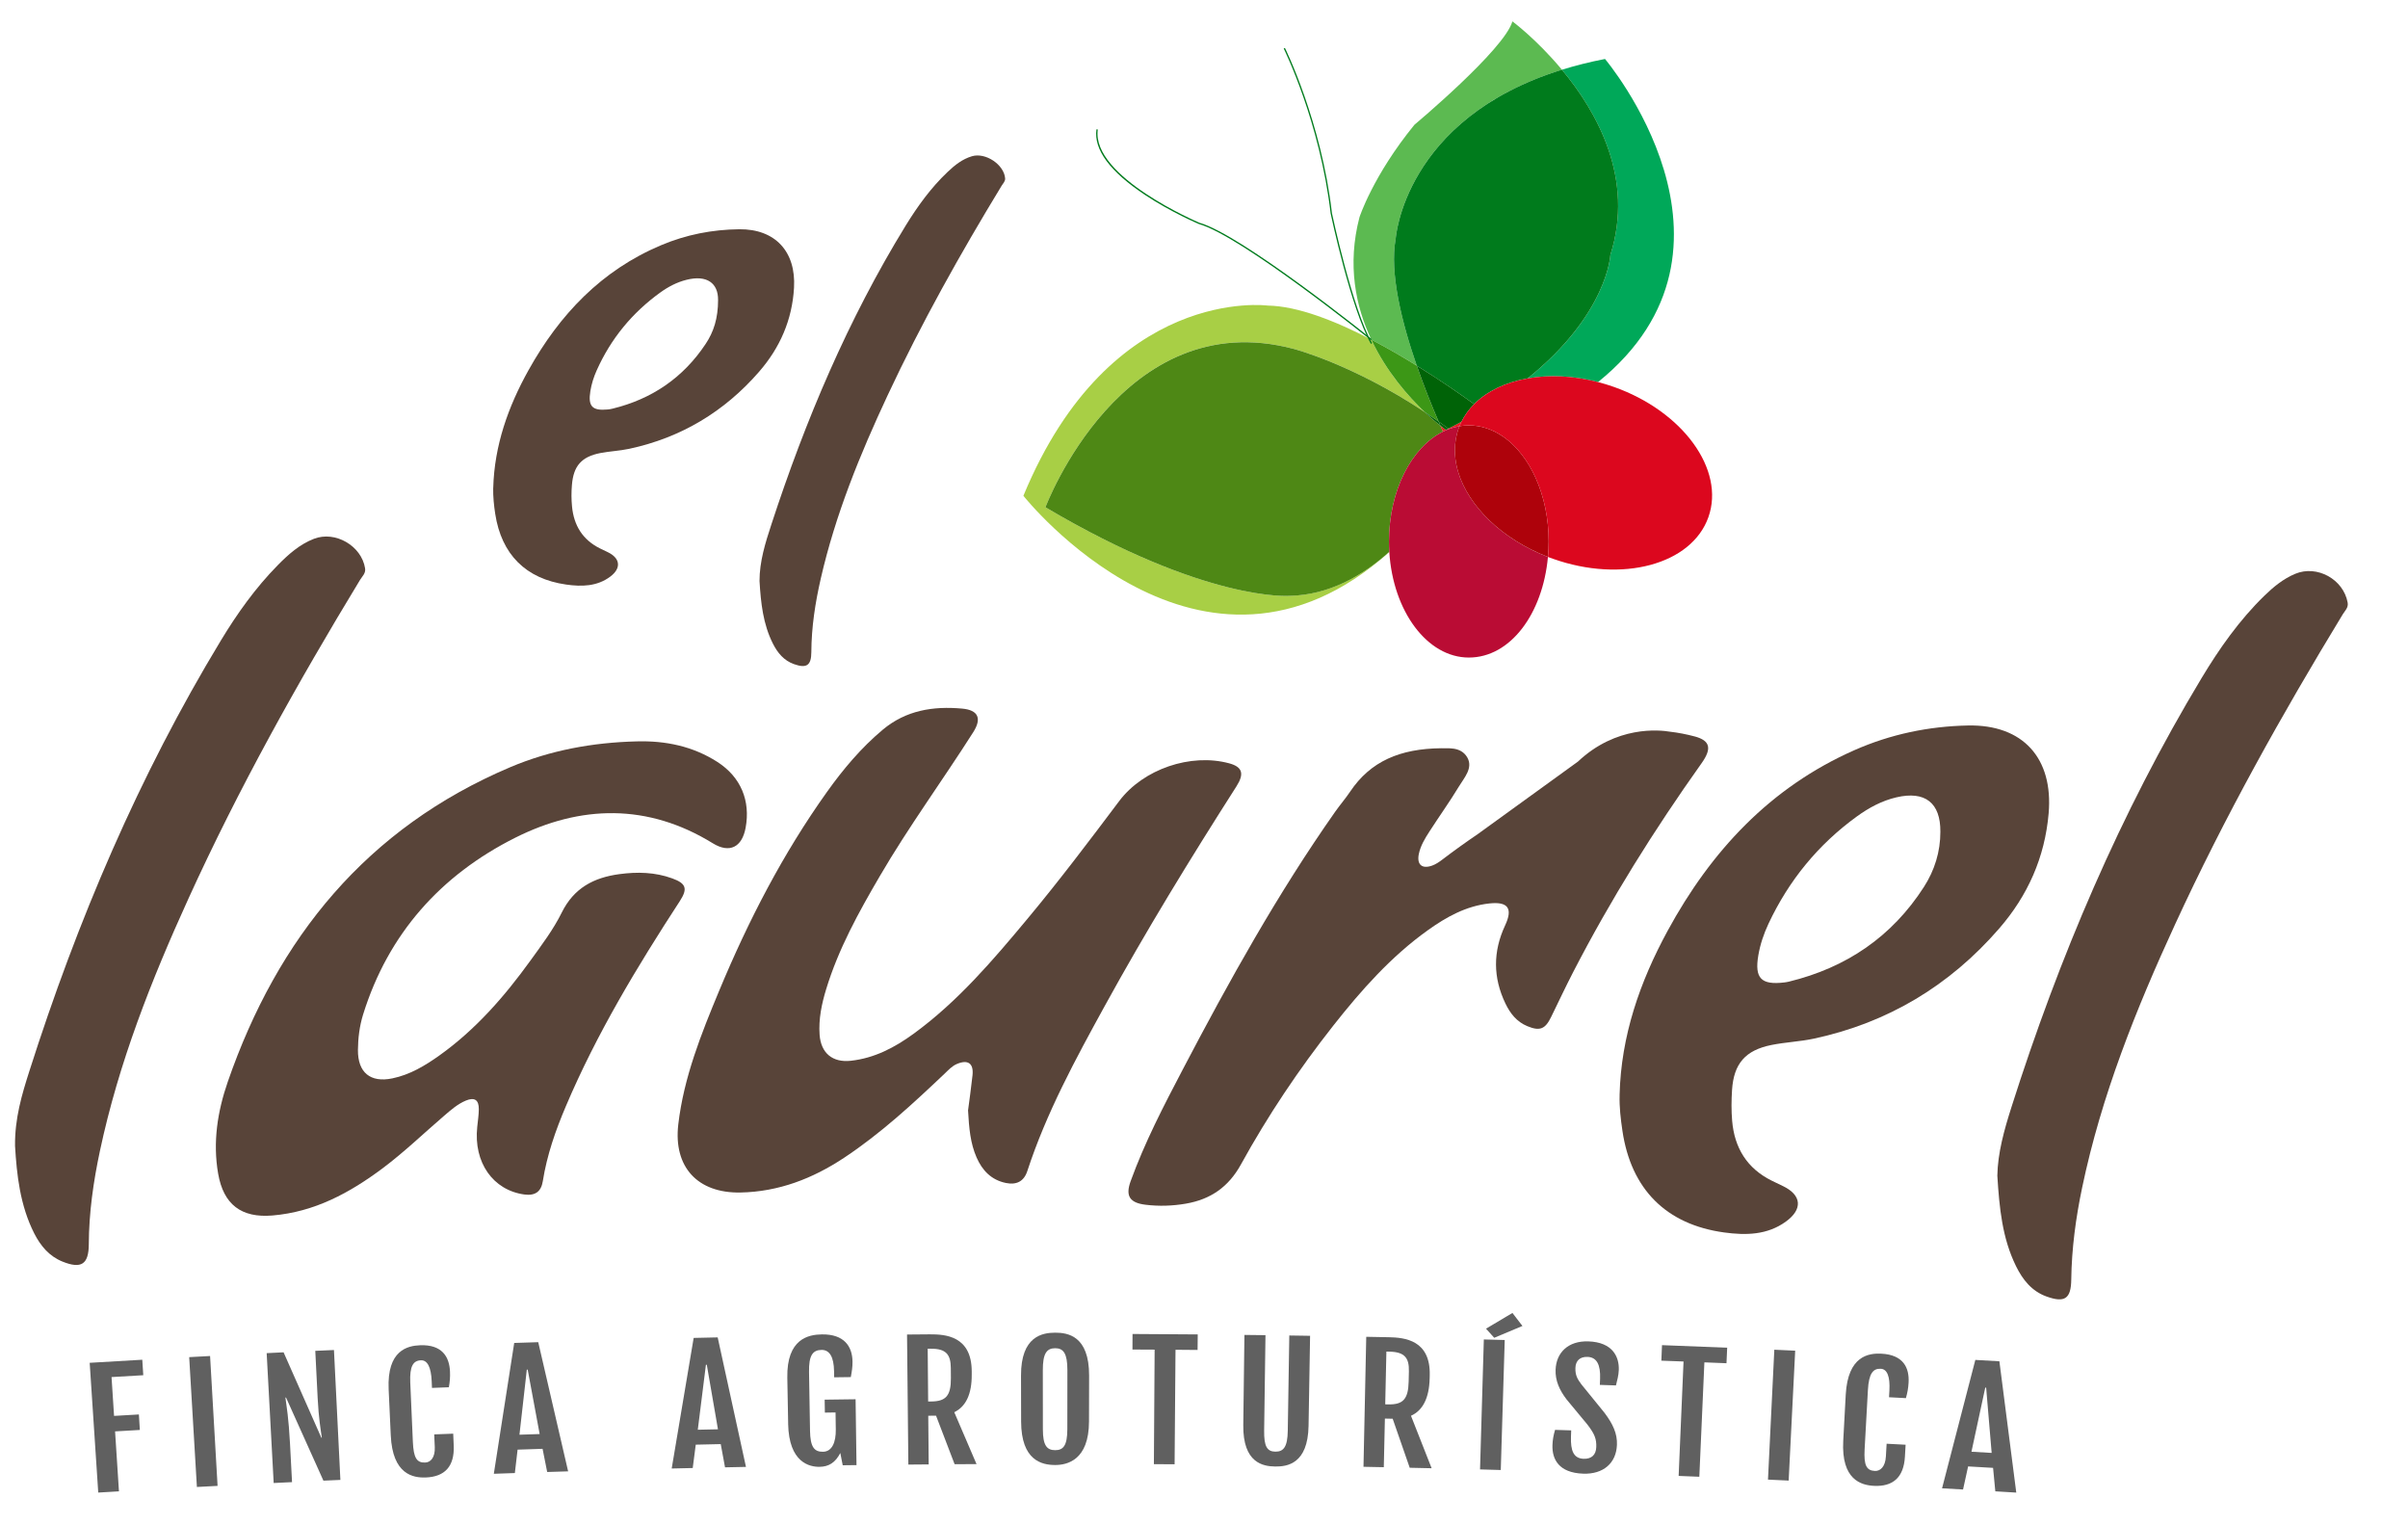 <svg xmlns="http://www.w3.org/2000/svg" width="90" height="57" viewBox="0 0 90 57" fill="none"><g clip-path="url(#clip0_5_2)"><g clip-path="url(#clip1_5_2)"><path d="M36.183 41.485C36.229 41.126 36.297 40.655 36.348 40.183C36.396 39.733 36.176 39.583 35.759 39.762C35.575 39.842 35.447 39.987 35.307 40.12C34.12 41.245 32.921 42.356 31.55 43.264C30.374 44.043 29.101 44.536 27.674 44.563C26.071 44.593 25.166 43.608 25.351 42.02C25.556 40.26 26.21 38.631 26.883 37.014C27.971 34.402 29.263 31.898 30.911 29.59C31.517 28.741 32.184 27.947 32.989 27.272C33.863 26.539 34.882 26.382 35.963 26.48C36.563 26.535 36.703 26.847 36.375 27.362C35.227 29.167 33.96 30.894 32.881 32.744C32.093 34.092 31.339 35.455 30.88 36.959C30.71 37.516 30.591 38.082 30.633 38.669C30.683 39.356 31.119 39.715 31.8 39.64C32.686 39.543 33.443 39.143 34.147 38.63C35.797 37.428 37.109 35.887 38.404 34.332C39.594 32.904 40.714 31.421 41.83 29.936C42.728 28.741 44.502 28.135 45.942 28.525C46.433 28.659 46.516 28.908 46.213 29.385C44.493 32.077 42.824 34.8 41.286 37.6C40.192 39.591 39.107 41.588 38.397 43.76C38.269 44.153 37.988 44.287 37.596 44.207C37.053 44.095 36.715 43.743 36.5 43.253C36.269 42.726 36.218 42.165 36.181 41.485L36.183 41.485Z" fill="#584439"></path><path d="M23.794 27.705C24.875 27.675 25.897 27.885 26.814 28.474C27.69 29.038 28.056 29.925 27.867 30.938C27.732 31.663 27.265 31.898 26.64 31.512C24.211 30.016 21.699 30.077 19.247 31.31C16.468 32.708 14.507 34.897 13.569 37.918C13.437 38.347 13.382 38.791 13.378 39.237C13.372 40.08 13.842 40.468 14.664 40.298C15.318 40.163 15.879 39.828 16.415 39.447C17.776 38.478 18.858 37.236 19.828 35.892C20.245 35.314 20.682 34.737 20.995 34.103C21.45 33.182 22.193 32.795 23.147 32.666C23.82 32.575 24.483 32.591 25.126 32.825C25.649 33.015 25.709 33.212 25.407 33.676C23.809 36.13 22.298 38.633 21.15 41.337C20.766 42.24 20.442 43.163 20.288 44.139C20.226 44.532 20.002 44.692 19.596 44.637C18.424 44.475 17.696 43.441 17.837 42.113C17.86 41.891 17.894 41.669 17.896 41.447C17.898 41.101 17.735 40.993 17.409 41.129C17.105 41.257 16.856 41.475 16.608 41.688C15.841 42.346 15.113 43.05 14.302 43.657C13.071 44.577 11.756 45.29 10.182 45.422C9.022 45.519 8.353 45.014 8.153 43.857C7.949 42.681 8.13 41.536 8.51 40.434C10.376 35.04 13.713 30.944 19.062 28.673C20.566 28.034 22.159 27.746 23.795 27.705L23.794 27.705Z" fill="#584439"></path><path d="M60.533 40.918C60.586 38.714 61.289 36.693 62.329 34.782C63.948 31.807 66.157 29.425 69.312 28.032C70.661 27.437 72.082 27.141 73.553 27.111C75.612 27.069 76.746 28.336 76.569 30.394C76.427 32.041 75.787 33.47 74.719 34.699C72.871 36.83 70.563 38.219 67.795 38.813C67.274 38.924 66.733 38.945 66.21 39.05C65.235 39.245 64.801 39.746 64.736 40.729C64.711 41.114 64.707 41.504 64.74 41.887C64.826 42.891 65.292 43.659 66.214 44.118C66.36 44.191 66.508 44.258 66.655 44.331C67.336 44.665 67.383 45.187 66.754 45.645C66.056 46.156 65.247 46.166 64.442 46.056C62.268 45.759 60.958 44.434 60.638 42.251C60.573 41.809 60.52 41.366 60.534 40.917L60.533 40.918ZM72.522 31.083C72.531 30.002 71.953 29.545 70.878 29.796C70.336 29.922 69.852 30.184 69.404 30.508C67.955 31.558 66.858 32.901 66.098 34.519C65.922 34.895 65.788 35.289 65.718 35.701C65.573 36.557 65.822 36.816 66.69 36.713C66.749 36.706 66.808 36.696 66.865 36.682C69.007 36.16 70.71 35.006 71.907 33.145C72.306 32.524 72.523 31.831 72.522 31.082V31.083Z" fill="#584439"></path><path d="M0.562 42.824C0.55 41.794 0.816 40.908 1.095 40.034C2.891 34.403 5.19 28.993 8.259 23.928C8.867 22.924 9.549 21.967 10.377 21.125C10.774 20.721 11.195 20.343 11.735 20.134C12.532 19.827 13.51 20.396 13.645 21.236C13.676 21.424 13.538 21.537 13.457 21.67C11.113 25.529 8.916 29.468 7.043 33.58C5.656 36.622 4.433 39.724 3.735 43.008C3.49 44.157 3.324 45.317 3.319 46.496C3.316 47.249 3.038 47.428 2.334 47.144C1.839 46.944 1.519 46.559 1.283 46.099C0.745 45.041 0.626 43.891 0.562 42.824Z" fill="#584439"></path><path d="M74.651 43.944C74.666 43.082 74.908 42.223 75.178 41.375C76.961 35.771 79.246 30.388 82.284 25.341C82.951 24.233 83.695 23.175 84.629 22.265C84.971 21.932 85.339 21.629 85.784 21.443C86.601 21.102 87.584 21.646 87.744 22.515C87.78 22.707 87.645 22.82 87.565 22.951C85.279 26.707 83.137 30.541 81.297 34.537C79.836 37.708 78.54 40.941 77.822 44.375C77.584 45.511 77.429 46.657 77.414 47.819C77.404 48.536 77.17 48.694 76.489 48.449C75.933 48.249 75.599 47.82 75.35 47.316C74.832 46.266 74.726 45.128 74.652 43.944L74.651 43.944Z" fill="#584439"></path><path d="M63.339 27.52C63.031 27.438 62.725 27.379 62.424 27.344C62.008 27.274 60.406 27.112 58.975 28.461L55.236 31.167C54.786 31.473 54.343 31.79 53.909 32.121C53.792 32.21 53.665 32.297 53.528 32.346C53.144 32.484 52.947 32.307 53.03 31.91C53.095 31.599 53.259 31.331 53.428 31.07C53.789 30.508 54.181 29.964 54.526 29.393C54.726 29.062 55.07 28.696 54.837 28.299C54.588 27.878 54.079 27.978 53.865 27.961C52.325 27.977 51.224 28.447 50.461 29.584C50.287 29.843 50.082 30.08 49.902 30.335C47.754 33.391 45.945 36.648 44.214 39.95C43.497 41.317 42.784 42.688 42.257 44.143C42.058 44.694 42.224 44.948 42.813 45.02C43.317 45.082 43.822 45.066 44.324 44.979C45.242 44.821 45.915 44.359 46.379 43.517C47.383 41.693 48.541 39.965 49.831 38.328C50.873 37.007 51.985 35.749 53.365 34.762C54.059 34.266 54.796 33.855 55.667 33.761C56.36 33.686 56.553 33.943 56.255 34.58C55.797 35.559 55.8 36.531 56.266 37.5C56.443 37.869 56.687 38.183 57.082 38.346C57.548 38.539 57.75 38.463 57.972 38.008C58.245 37.449 58.511 36.884 58.796 36.33C60.201 33.606 61.823 31.016 63.598 28.52C63.986 27.975 63.924 27.676 63.338 27.519L63.339 27.52Z" fill="#584439"></path><path d="M18.435 18.235C18.477 16.647 18.993 15.196 19.757 13.827C20.914 11.754 22.48 10.102 24.71 9.163C25.643 8.769 26.62 8.578 27.629 8.567C28.975 8.553 29.755 9.404 29.677 10.752C29.609 11.956 29.149 12.998 28.37 13.893C27.073 15.385 25.454 16.357 23.515 16.772C23.16 16.848 22.791 16.862 22.435 16.931C21.73 17.069 21.434 17.414 21.376 18.121C21.353 18.391 21.353 18.661 21.38 18.932C21.449 19.638 21.776 20.17 22.421 20.492C22.523 20.543 22.628 20.59 22.73 20.641C23.185 20.866 23.225 21.234 22.811 21.546C22.316 21.918 21.738 21.926 21.164 21.845C19.65 21.632 18.741 20.715 18.509 19.202C18.46 18.882 18.427 18.561 18.433 18.236L18.435 18.235ZM26.838 11.205C26.844 10.586 26.424 10.263 25.659 10.456C25.302 10.545 24.979 10.714 24.682 10.928C23.628 11.687 22.831 12.657 22.301 13.842C22.19 14.089 22.109 14.346 22.065 14.615C21.973 15.184 22.133 15.356 22.713 15.302C22.775 15.296 22.837 15.286 22.898 15.27C24.367 14.911 25.535 14.114 26.372 12.855C26.671 12.407 26.838 11.905 26.839 11.205H26.838Z" fill="#584439"></path><path d="M28.387 21.721C28.386 20.981 28.606 20.283 28.832 19.593C30.106 15.697 31.696 11.94 33.846 8.437C34.294 7.709 34.793 7.016 35.419 6.424C35.685 6.171 35.969 5.944 36.329 5.838C36.836 5.689 37.526 6.15 37.567 6.664C37.576 6.778 37.489 6.854 37.437 6.94C35.889 9.483 34.436 12.078 33.174 14.776C32.141 16.984 31.223 19.235 30.677 21.619C30.47 22.523 30.328 23.437 30.324 24.369C30.322 24.869 30.146 24.985 29.675 24.818C29.297 24.684 29.063 24.397 28.889 24.054C28.518 23.321 28.436 22.525 28.388 21.721H28.387Z" fill="#584439"></path><path d="M3.351 50.927C4.138 50.879 4.531 50.856 5.318 50.812C5.333 51.044 5.34 51.159 5.355 51.391C4.881 51.418 4.643 51.432 4.169 51.46C4.206 52.041 4.225 52.33 4.263 52.911C4.634 52.889 4.819 52.878 5.191 52.857C5.205 53.089 5.213 53.204 5.227 53.436C4.856 53.458 4.671 53.468 4.301 53.49C4.359 54.386 4.388 54.834 4.446 55.73C4.136 55.748 3.982 55.757 3.672 55.776C3.566 54.159 3.459 52.543 3.352 50.926L3.351 50.927Z" fill="#606060"></path><path d="M7.072 50.715C7.384 50.698 7.54 50.69 7.852 50.673C7.945 52.291 8.039 53.908 8.132 55.526C7.823 55.542 7.668 55.55 7.359 55.567C7.263 53.949 7.167 52.333 7.071 50.715H7.072Z" fill="#606060"></path><path d="M9.966 50.566C10.219 50.553 10.345 50.548 10.599 50.535C11.071 51.598 11.542 52.661 12.01 53.725C12.018 53.725 12.021 53.725 12.029 53.724C11.986 53.425 11.911 53.004 11.873 52.251C11.838 51.542 11.819 51.188 11.784 50.48C12.063 50.467 12.203 50.461 12.482 50.449C12.562 52.067 12.642 53.685 12.722 55.303C12.469 55.314 12.342 55.319 12.088 55.331C11.624 54.296 11.158 53.26 10.691 52.226C10.682 52.226 10.677 52.226 10.667 52.227C10.712 52.569 10.788 52.977 10.84 53.959C10.87 54.53 10.885 54.815 10.915 55.386C10.64 55.399 10.503 55.405 10.229 55.419C10.141 53.802 10.054 52.184 9.967 50.566H9.966Z" fill="#606060"></path><path d="M14.605 53.639C14.573 52.951 14.557 52.607 14.526 51.919C14.459 50.456 15.233 50.29 15.7 50.271C16.518 50.239 16.796 50.696 16.819 51.259C16.828 51.466 16.813 51.629 16.777 51.841C16.524 51.85 16.398 51.856 16.145 51.865C16.141 51.766 16.139 51.717 16.135 51.618C16.113 51.086 15.972 50.824 15.734 50.833C15.448 50.844 15.306 51.044 15.334 51.667C15.373 52.554 15.393 52.997 15.431 53.884C15.458 54.486 15.579 54.667 15.894 54.654C16.095 54.646 16.266 54.466 16.25 54.077C16.242 53.887 16.238 53.792 16.229 53.602C16.513 53.591 16.655 53.585 16.939 53.575C16.947 53.754 16.95 53.844 16.958 54.024C16.99 54.803 16.619 55.183 15.919 55.212C15.436 55.231 14.672 55.097 14.605 53.639Z" fill="#606060"></path><path d="M19.219 50.185C19.579 50.172 19.758 50.166 20.117 50.156C20.492 51.764 20.864 53.373 21.234 54.983C20.921 54.992 20.764 54.997 20.451 55.007C20.382 54.66 20.348 54.487 20.279 54.141C19.906 54.153 19.719 54.16 19.345 54.172C19.305 54.522 19.284 54.697 19.243 55.047C18.929 55.058 18.772 55.063 18.457 55.074C18.709 53.444 18.962 51.814 19.219 50.185ZM20.17 53.59C19.992 52.627 19.902 52.145 19.723 51.181C19.709 51.181 19.703 51.181 19.69 51.182C19.579 52.155 19.524 52.641 19.415 53.614C19.717 53.604 19.868 53.599 20.17 53.589V53.59Z" fill="#606060"></path><path d="M25.925 49.997C26.285 49.989 26.464 49.985 26.824 49.977C27.178 51.59 27.532 53.203 27.881 54.817C27.568 54.823 27.411 54.826 27.098 54.833C27.034 54.486 27.002 54.313 26.938 53.965C26.564 53.973 26.377 53.977 26.004 53.986C25.959 54.335 25.936 54.51 25.891 54.859C25.576 54.866 25.419 54.87 25.105 54.877C25.376 53.25 25.649 51.623 25.926 49.997H25.925ZM26.834 53.412C26.668 52.447 26.585 51.965 26.417 50.999C26.404 50.999 26.397 50.999 26.384 50.999C26.261 51.971 26.201 52.456 26.08 53.428C26.382 53.422 26.533 53.418 26.835 53.412H26.834Z" fill="#606060"></path><path d="M29.458 53.206C29.446 52.517 29.439 52.173 29.426 51.485C29.399 50.02 30.226 49.872 30.718 49.865C31.553 49.853 31.855 50.316 31.863 50.879C31.866 51.087 31.838 51.249 31.799 51.461C31.55 51.464 31.425 51.466 31.177 51.469C31.175 51.377 31.174 51.33 31.173 51.238C31.165 50.706 31.004 50.441 30.706 50.445C30.378 50.45 30.227 50.646 30.238 51.269C30.252 52.149 30.26 52.59 30.275 53.471C30.285 54.074 30.434 54.257 30.761 54.251C31.105 54.246 31.246 53.883 31.238 53.417C31.235 53.163 31.233 53.036 31.229 52.782C31.069 52.784 30.99 52.786 30.83 52.788C30.827 52.594 30.826 52.497 30.822 52.304C31.285 52.297 31.516 52.295 31.978 52.289C31.991 53.273 31.998 53.765 32.012 54.75C31.806 54.753 31.703 54.753 31.497 54.756C31.461 54.572 31.444 54.48 31.407 54.297C31.218 54.661 30.975 54.809 30.629 54.814C30.267 54.819 29.484 54.664 29.457 53.204L29.458 53.206Z" fill="#606060"></path><path d="M33.902 49.87C34.241 49.867 34.41 49.866 34.749 49.863C35.332 49.859 36.312 49.921 36.319 51.241V51.364C36.325 52.101 36.096 52.565 35.666 52.773C36 53.548 36.166 53.936 36.498 54.712C36.171 54.713 36.007 54.715 35.679 54.716C35.402 53.991 35.264 53.629 34.985 52.903C34.869 52.904 34.811 52.905 34.694 52.905C34.7 53.633 34.703 53.996 34.71 54.724C34.407 54.726 34.255 54.727 33.95 54.73C33.934 53.11 33.918 51.491 33.901 49.871L33.902 49.87ZM34.807 52.372C35.353 52.368 35.544 52.156 35.54 51.502C35.538 51.348 35.538 51.271 35.537 51.118C35.533 50.617 35.359 50.396 34.79 50.401C34.744 50.401 34.719 50.401 34.673 50.401C34.68 51.19 34.683 51.584 34.69 52.373C34.737 52.373 34.76 52.373 34.807 52.372Z" fill="#606060"></path><path d="M38.165 53.123C38.164 52.435 38.162 52.09 38.161 51.402C38.157 49.937 38.956 49.801 39.439 49.801C39.904 49.801 40.708 49.914 40.706 51.401C40.704 52.09 40.703 52.435 40.702 53.123C40.699 54.565 39.885 54.746 39.44 54.746C38.944 54.746 38.169 54.583 38.165 53.123V53.123ZM39.892 53.409C39.892 52.525 39.893 52.083 39.894 51.199C39.894 50.576 39.746 50.382 39.439 50.382C39.122 50.382 38.975 50.576 38.976 51.199C38.976 52.084 38.977 52.526 38.978 53.41C38.978 54.014 39.125 54.192 39.44 54.192C39.745 54.192 39.891 54.013 39.892 53.41V53.409Z" fill="#606060"></path><path d="M43.155 50.435C42.824 50.433 42.658 50.432 42.326 50.431C42.328 50.199 42.328 50.083 42.329 49.85C43.304 49.855 43.791 49.858 44.766 49.866C44.764 50.098 44.762 50.214 44.76 50.447C44.43 50.444 44.265 50.443 43.935 50.44C43.923 51.867 43.912 53.293 43.901 54.719C43.591 54.717 43.436 54.716 43.127 54.714C43.136 53.288 43.145 51.862 43.155 50.435Z" fill="#606060"></path><path d="M46.511 49.885C46.826 49.888 46.983 49.891 47.298 49.894C47.281 51.081 47.265 52.269 47.248 53.456C47.239 54.059 47.362 54.243 47.667 54.247C47.972 54.251 48.122 54.071 48.131 53.468C48.15 52.281 48.169 51.093 48.188 49.906C48.499 49.91 48.654 49.913 48.965 49.918C48.946 51.04 48.927 52.161 48.908 53.283C48.883 54.711 48.104 54.807 47.659 54.802C47.216 54.796 46.45 54.678 46.468 53.25C46.482 52.128 46.496 51.006 46.511 49.884V49.885Z" fill="#606060"></path><path d="M51.064 49.955C51.403 49.961 51.572 49.964 51.911 49.971C52.493 49.983 53.471 50.074 53.437 51.393C53.435 51.442 53.435 51.467 53.434 51.516C53.415 52.253 53.172 52.711 52.736 52.906C53.046 53.69 53.2 54.083 53.508 54.867C53.18 54.86 53.017 54.855 52.689 54.849C52.435 54.115 52.308 53.749 52.052 53.017C51.936 53.014 51.878 53.013 51.761 53.011C51.745 53.738 51.736 54.102 51.72 54.828C51.417 54.822 51.265 54.819 50.961 54.813C50.996 53.193 51.03 51.574 51.064 49.955ZM51.89 52.481C52.437 52.492 52.634 52.286 52.649 51.632C52.653 51.478 52.655 51.401 52.658 51.248C52.67 50.748 52.504 50.522 51.935 50.51C51.888 50.509 51.864 50.508 51.817 50.508C51.8 51.296 51.791 51.69 51.773 52.479C51.819 52.48 51.843 52.48 51.889 52.481H51.89Z" fill="#606060"></path><path d="M55.459 50.054C55.771 50.062 55.927 50.066 56.24 50.075C56.19 51.694 56.141 53.314 56.092 54.933C55.782 54.924 55.627 54.92 55.317 54.911C55.365 53.292 55.411 51.673 55.459 50.054ZM55.54 49.652C55.935 49.416 56.132 49.299 56.528 49.064C56.678 49.258 56.752 49.356 56.902 49.55C56.48 49.726 56.269 49.815 55.847 49.992C55.724 49.856 55.663 49.788 55.54 49.651V49.652Z" fill="#606060"></path><path d="M58.122 53.433C58.362 53.44 58.483 53.444 58.724 53.452C58.721 53.546 58.719 53.593 58.716 53.687C58.698 54.211 58.813 54.502 59.19 54.514C59.483 54.523 59.65 54.37 59.661 54.077C59.672 53.776 59.604 53.591 59.332 53.237C59.021 52.861 58.866 52.674 58.554 52.298C58.281 51.942 58.127 51.59 58.141 51.189C58.163 50.544 58.613 50.102 59.363 50.126C60.274 50.156 60.521 50.703 60.503 51.195C60.495 51.402 60.447 51.563 60.397 51.772C60.156 51.764 60.036 51.76 59.795 51.752C59.799 51.66 59.8 51.614 59.804 51.521C59.823 51.009 59.686 50.717 59.333 50.706C59.042 50.696 58.891 50.859 58.882 51.115C58.872 51.391 58.96 51.539 59.104 51.731C59.451 52.157 59.624 52.37 59.97 52.797C60.284 53.215 60.45 53.574 60.434 53.991C60.408 54.679 59.922 55.095 59.175 55.07C58.252 55.039 58.006 54.521 58.024 54.003C58.031 53.795 58.063 53.631 58.122 53.431V53.433Z" fill="#606060"></path><path d="M62.922 50.878C62.591 50.865 62.425 50.859 62.094 50.847C62.104 50.615 62.109 50.499 62.118 50.267C63.092 50.303 63.58 50.322 64.554 50.363C64.543 50.595 64.538 50.711 64.528 50.943C64.198 50.929 64.033 50.923 63.702 50.91C63.639 52.334 63.576 53.76 63.513 55.185C63.204 55.173 63.049 55.167 62.74 55.154C62.801 53.73 62.862 52.304 62.923 50.879L62.922 50.878Z" fill="#606060"></path><path d="M66.316 50.438C66.628 50.452 66.784 50.46 67.096 50.474C67.015 52.092 66.934 53.709 66.852 55.328C66.543 55.314 66.388 55.306 66.079 55.292C66.158 53.674 66.237 52.056 66.316 50.438Z" fill="#606060"></path><path d="M68.892 53.84C68.929 53.152 68.948 52.808 68.985 52.121C69.064 50.657 69.852 50.562 70.319 50.586C71.135 50.628 71.367 51.108 71.334 51.671C71.322 51.878 71.292 52.039 71.234 52.247C70.982 52.234 70.856 52.227 70.603 52.214C70.609 52.115 70.612 52.066 70.617 51.967C70.647 51.436 70.533 51.162 70.295 51.15C70.009 51.135 69.848 51.321 69.814 51.943C69.765 52.829 69.74 53.273 69.691 54.159C69.658 54.762 69.761 54.952 70.075 54.968C70.275 54.978 70.465 54.814 70.486 54.425C70.497 54.235 70.502 54.14 70.513 53.951C70.797 53.965 70.939 53.972 71.223 53.988C71.213 54.167 71.207 54.257 71.197 54.437C71.152 55.215 70.744 55.559 70.043 55.525C69.561 55.502 68.813 55.298 68.892 53.84V53.84Z" fill="#606060"></path><path d="M73.83 50.819C74.189 50.839 74.369 50.849 74.728 50.87C74.941 52.505 75.151 54.141 75.359 55.777C75.046 55.758 74.889 55.749 74.576 55.73C74.543 55.379 74.526 55.204 74.492 54.853C74.119 54.831 73.932 54.821 73.559 54.799C73.483 55.144 73.446 55.316 73.37 55.661C73.056 55.644 72.898 55.635 72.585 55.617C72.997 54.017 73.411 52.418 73.829 50.819H73.83ZM74.439 54.294C74.357 53.319 74.316 52.831 74.233 51.856C74.22 51.855 74.213 51.855 74.2 51.854C73.993 52.813 73.89 53.291 73.684 54.25C73.986 54.267 74.137 54.276 74.439 54.294Z" fill="#606060"></path><path d="M60.189 9.526C60.189 9.526 60.089 11.737 57.097 14.141C57.895 14 58.802 14.038 59.727 14.278C65.952 9.252 59.988 2.204 59.988 2.204C59.409 2.316 58.874 2.452 58.378 2.606C59.699 4.193 61.095 6.689 60.188 9.526H60.189Z" fill="#00A859"></path><path d="M48.202 22.266C48.202 22.266 45.093 22.517 39.074 18.956C39.074 18.956 41.932 11.332 48.352 13.037C48.352 13.037 50.549 13.604 53.245 15.393C52.642 14.821 51.823 13.899 51.254 12.693C49.91 11.992 48.5 11.437 47.379 11.419C47.379 11.419 41.511 10.634 38.25 18.527C38.25 18.527 44.887 26.921 51.926 20.629C51.926 20.625 51.926 20.622 51.926 20.618C50.921 21.523 49.671 22.23 48.202 22.265V22.266Z" fill="#A8CF45"></path><path d="M54.134 16.016C54.141 16.021 54.148 16.026 54.155 16.031C54.283 15.984 54.415 15.949 54.549 15.926C54.572 15.87 54.596 15.815 54.623 15.761C54.464 15.846 54.302 15.931 54.134 16.016Z" fill="#ED1C24"></path><path d="M53.933 16.129C53.902 16.059 53.87 15.986 53.836 15.909C53.693 15.796 53.487 15.623 53.245 15.394C50.549 13.605 48.353 13.038 48.353 13.038C41.933 11.333 39.074 18.956 39.074 18.956C45.093 22.518 48.202 22.267 48.202 22.267C49.672 22.232 50.922 21.525 51.926 20.62C51.918 20.493 51.914 20.365 51.914 20.235C51.914 18.331 52.759 16.713 53.933 16.13V16.129Z" fill="#4E8815"></path><path d="M54.134 16.016C54.102 16.032 54.072 16.047 54.041 16.063C54.041 16.063 53.965 16.01 53.835 15.908C53.869 15.984 53.902 16.058 53.933 16.128C54.006 16.092 54.08 16.059 54.155 16.031C54.148 16.026 54.141 16.021 54.134 16.016Z" fill="#ED1C24"></path><path d="M54.501 17.64C54.471 17.541 54.446 17.442 54.427 17.342C54.404 17.221 54.388 17.1 54.381 16.979C54.367 16.733 54.387 16.489 54.445 16.25C54.464 16.172 54.487 16.095 54.514 16.018C54.525 15.987 54.536 15.956 54.549 15.927C54.415 15.949 54.283 15.984 54.155 16.032C54.08 16.059 54.006 16.093 53.933 16.129C52.758 16.712 51.914 18.329 51.914 20.234C51.914 20.364 51.918 20.492 51.926 20.619C51.926 20.622 51.926 20.625 51.926 20.629C52.063 22.84 53.341 24.572 54.898 24.572C56.455 24.572 57.66 22.934 57.855 20.813C56.131 20.148 54.885 18.914 54.501 17.641V17.64Z" fill="#BA0C34"></path><path d="M56.18 16.316C55.979 16.177 55.765 16.069 55.542 15.998C55.335 15.931 55.119 15.896 54.898 15.896C54.78 15.896 54.664 15.907 54.55 15.926C54.537 15.957 54.526 15.988 54.514 16.018C54.487 16.095 54.465 16.172 54.446 16.25C54.388 16.489 54.367 16.733 54.382 16.979C54.389 17.1 54.404 17.221 54.428 17.342C54.447 17.441 54.471 17.541 54.501 17.64C54.885 18.913 56.131 20.147 57.855 20.812C57.873 20.622 57.882 20.43 57.882 20.233C57.882 18.505 57.187 17.012 56.18 16.315V16.316Z" fill="#AE020B"></path><path d="M52.164 8.924C52.164 8.924 52.463 4.441 58.378 2.606C57.434 1.47 56.527 0.799 56.527 0.799C56.227 1.853 52.866 4.661 52.866 4.661C51.311 6.567 50.81 8.121 50.81 8.121C50.347 9.899 50.667 11.447 51.254 12.692C51.844 12.999 52.42 13.334 52.953 13.664C52.394 12.053 51.929 10.196 52.165 8.924H52.164Z" fill="#5CBA51"></path><path d="M52.164 8.924C51.929 10.196 52.393 12.053 52.952 13.665C53.828 14.207 54.588 14.735 55.097 15.102C55.583 14.613 56.283 14.284 57.097 14.14C60.089 11.737 60.189 9.525 60.189 9.525C61.096 6.688 59.7 4.193 58.378 2.605C52.463 4.442 52.164 8.924 52.164 8.924V8.924Z" fill="#007B1C"></path><path d="M53.246 15.393C53.418 15.507 53.592 15.626 53.767 15.75C53.52 15.177 53.225 14.449 52.952 13.664C52.419 13.334 51.843 12.999 51.254 12.692C51.822 13.898 52.642 14.82 53.245 15.393H53.246Z" fill="#3C9716"></path><path d="M54.623 15.761C54.743 15.518 54.903 15.297 55.097 15.103C54.589 14.735 53.829 14.207 52.953 13.665C53.226 14.451 53.52 15.178 53.768 15.751C53.889 15.837 54.011 15.926 54.134 16.017C54.301 15.932 54.465 15.848 54.623 15.761Z" fill="#006307"></path><path d="M60.321 14.459C60.123 14.389 59.925 14.329 59.727 14.277C58.803 14.037 57.895 14 57.098 14.14C56.284 14.284 55.584 14.613 55.097 15.102C54.903 15.297 54.743 15.517 54.623 15.761C54.597 15.815 54.572 15.87 54.55 15.926C54.664 15.907 54.781 15.896 54.898 15.896C55.119 15.896 55.335 15.931 55.542 15.998C55.765 16.069 55.979 16.176 56.18 16.316C57.186 17.014 57.882 18.506 57.882 20.234C57.882 20.43 57.873 20.623 57.855 20.813C57.919 20.837 57.982 20.861 58.047 20.883C60.626 21.796 63.225 21.099 63.853 19.324C64.481 17.55 62.899 15.372 60.321 14.459Z" fill="#DC071E"></path><path d="M53.767 15.751C53.592 15.627 53.417 15.507 53.246 15.394C53.487 15.623 53.694 15.796 53.836 15.909C53.813 15.858 53.791 15.805 53.767 15.751Z" fill="#006307"></path><path d="M54.041 16.063C54.073 16.047 54.103 16.032 54.135 16.016C54.012 15.925 53.889 15.836 53.768 15.75C53.792 15.804 53.814 15.857 53.837 15.908C53.965 16.01 54.042 16.063 54.042 16.063H54.041Z" fill="#006307"></path><path d="M51.24 12.849C50.494 11.556 49.74 8.012 49.733 7.976C49.337 4.557 47.993 1.84 47.98 1.813L48.024 1.791C48.038 1.818 49.385 4.543 49.782 7.968C49.789 8.002 50.541 11.538 51.283 12.824L51.24 12.849Z" fill="#007B1C"></path><path d="M51.239 12.712C51.191 12.673 46.392 8.816 44.81 8.371C44.797 8.366 43.779 7.935 42.803 7.289C41.489 6.418 40.875 5.592 40.981 4.833L41.03 4.839C40.785 6.606 44.786 8.306 44.827 8.324C46.416 8.77 51.222 12.634 51.271 12.673L51.24 12.713L51.239 12.712Z" fill="#007B1C"></path></g></g><defs><clipPath id="clip0_5_2"><rect width="90" height="56" fill="white" transform="translate(0 0.5)"></rect></clipPath><clipPath id="clip1_5_2"><rect width="87.188" height="54.977" fill="white" transform="translate(0.562 0.799)"></rect></clipPath></defs></svg>